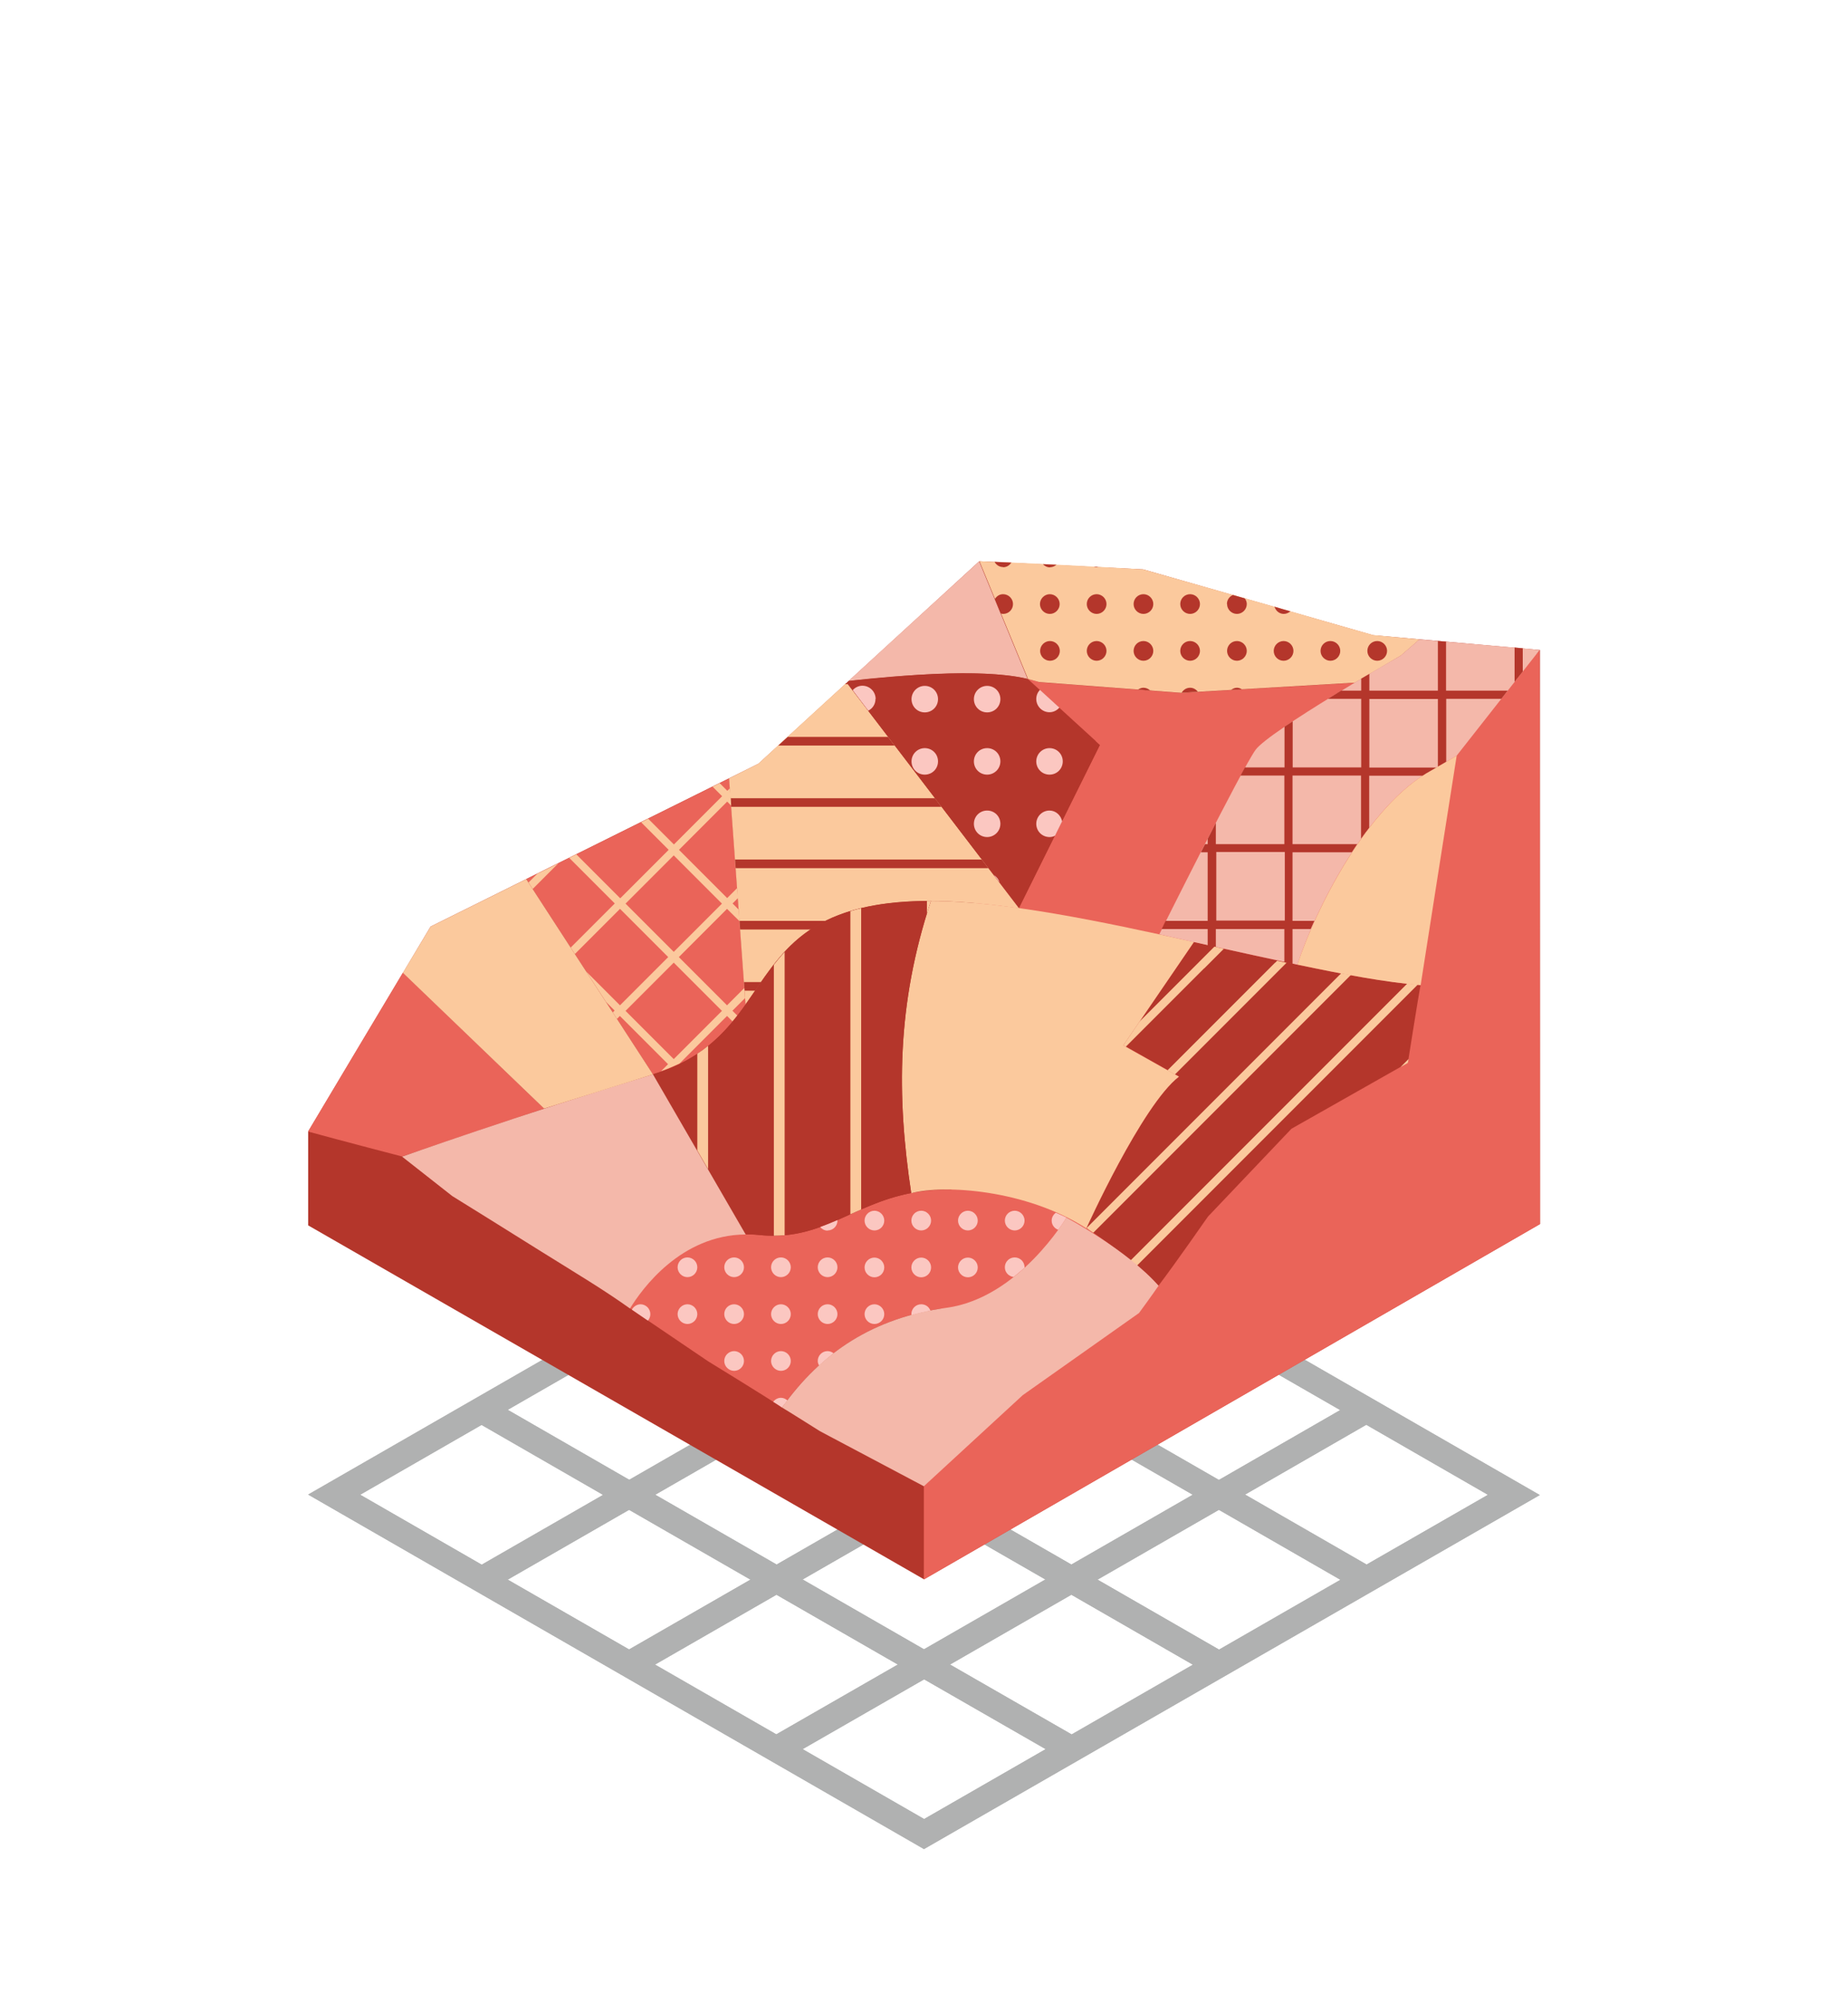 <?xml version="1.0" encoding="UTF-8"?><svg xmlns="http://www.w3.org/2000/svg" viewBox="0 0 120 130"><defs><style>.c{fill:#fbc7c1;}.d{fill:#b4362b;}.e{fill:#f4b8aa;}.f{fill:#ea6459;}.g{fill:#b0b1b1;}.h{fill:none;}.i{fill:#fbc99d;}</style></defs><g id="a"><path class="g" d="M59.99,120l39.99-22.98-39.99-23.01-39.98,22.98,39.98,23Zm-36.6-23l7.88-4.53,7.89,4.54-7.88,4.53-7.89-4.54Zm9.58,5.51l7.88-4.53,7.88,4.53-7.88,4.53-7.88-4.53Zm9.57,5.51l7.88-4.53,7.88,4.53-7.89,4.53-7.88-4.53Zm27.04,4.53l-7.89-4.53,7.88-4.53,7.89,4.54-7.88,4.53Zm9.58-5.5l-7.89-4.54,7.88-4.53,7.89,4.54-7.88,4.53Zm7.86-15.54l-7.87,4.53-7.88-4.53,7.88-4.53,7.88,4.53Zm-9.57-5.51l-7.88,4.53-7.88-4.53,7.88-4.53,7.88,4.53Zm-27.03-4.54l7.89,4.54-7.88,4.53-7.89-4.54,7.88-4.53Zm-9.57,5.5l7.89,4.54-7.88,4.53-7.89-4.54,7.88-4.53Zm9.58,5.51l7.88,4.53-7.88,4.53-7.88-4.53,7.88-4.53Zm9.57-5.5l7.88,4.53-7.88,4.53-7.88-4.53,7.88-4.53Zm17.45,10.03l-7.88,4.53-7.88-4.53,7.88-4.53,7.88,4.53Zm-17.45,10.03l-7.88-4.53,7.88-4.53,7.88,4.53-7.88,4.53Zm0-31.08l7.89,4.54-7.88,4.53-7.89-4.54,7.88-4.53Zm36.61,21.06l-7.87,4.52-7.89-4.54,7.87-4.53,7.89,4.54Zm-36.61,21.03l-7.88-4.53,7.89-4.53,7.89,4.53-7.89,4.53Z"/><path class="h" d="M54.99,44.3l11.18,14.63,5.26-10.59-4.7-4.29c-3.45-.88-11.62,.13-11.62,.13l-.12,.11Z"/><path class="g" d="M59.99,120l40-22.98-40-23.01-39.98,22.98,39.98,23Zm-36.6-23l7.88-4.53,7.89,4.54-7.88,4.53-7.89-4.54Zm9.58,5.51l7.88-4.53,7.88,4.53-7.88,4.53-7.88-4.53Zm9.57,5.51l7.88-4.53,7.88,4.53-7.89,4.53-7.88-4.53Zm27.04,4.53l-7.89-4.53,7.88-4.53,7.89,4.54-7.88,4.53Zm9.58-5.5l-7.89-4.54,7.88-4.53,7.89,4.54-7.88,4.53Zm7.86-15.54l-7.87,4.53-7.88-4.53,7.88-4.53,7.88,4.53Zm-9.57-5.51l-7.88,4.53-7.88-4.53,7.88-4.53,7.88,4.53Zm-27.03-4.54l7.89,4.54-7.88,4.53-7.89-4.54,7.88-4.53Zm-9.57,5.5l7.89,4.54-7.88,4.53-7.89-4.54,7.88-4.53Zm9.58,5.51l7.88,4.53-7.88,4.53-7.88-4.53,7.88-4.53Zm9.57-5.5l7.88,4.53-7.88,4.53-7.88-4.53,7.88-4.53Zm17.45,10.03l-7.88,4.53-7.88-4.53,7.88-4.53,7.88,4.53Zm-17.45,10.03l-7.88-4.53,7.88-4.53,7.88,4.53-7.88,4.53Zm0-31.08l7.89,4.54-7.88,4.53-7.89-4.54,7.89-4.53Zm36.61,21.06l-7.87,4.52-7.89-4.54,7.87-4.53,7.89,4.54Zm-36.61,21.03l-7.88-4.53,7.89-4.53,7.89,4.53-7.89,4.54Z"/><path class="d" d="M99.99,42.18l-.2,.25,.2-.25-10.83-.96-14.93-4.27-10.64-.53-14.34,13.14-21.29,10.57-7.95,13.31v6.08l39.99,22.97h0l40-23.06V42.18Z"/><path class="f" d="M99.78,42.43l-35.53,7.01s-4.11,46.86-4.26,47v6.06l40.01-23.06-.02-37.26-.2,.25Z"/><path class="f" d="M48.42,65.18l-1.07-14.67c-3.57,1.77-13.18,6.54-13.18,6.54l8.23,12.67c3.17-.96,4.72-2.71,6.02-4.54Z"/><path class="e" d="M55.11,44.19c3.22-.31,8.36-.88,11.62-.13l-3.15-7.63s-6.54,5.96-8.48,7.76Z"/><path class="i" d="M66.17,58.93l-11.19-14.63c-1.5,1.35-5.74,5.26-5.74,5.26l-1.9,.95,1.07,14.67h0c2.29-3.22,3.82-6.71,12.02-6.71,1.74,0,3.68,.18,5.73,.47h0Z"/><path class="d" d="M77.53,61.13l-4.58,6.7,3.61,2.03c-2.4,1.85-6.01,9.84-6.01,9.84h0c1.76,1.17,3.48,2.49,4.68,3.73,1.19-1.57,3.21-4.48,3.21-4.48l5.42-5.7,7.56-4.28s.69-4.36,.82-5.03c-4.03-.38-9.32-1.61-14.72-2.81Z"/><path class="f" d="M50.77,91.34c2.57-3.58,5.97-5.83,10.68-6.47,4.72-.64,7.79-5.86,7.79-5.86h0c-1.3-.64-2.73-1.15-4.29-1.46-8.53-1.68-10.06,3.2-15.7,2.59-5.64-.61-8.35,4.76-8.35,4.76l5.08,3.44s3.71,2.27,4.79,2.99Z"/><path class="d" d="M54.99,44.31l11.18,14.63,5.26-10.59-4.7-4.29c-3.45-.88-11.62,.13-11.62,.13l-.12,.11Z"/><path class="f" d="M67.47,44.26l-.73-.2h0l4.7,4.29-5.26,10.59h0c2.88,.4,5.99,1.02,9.11,1.7l.1-.02s5.26-10.72,6.16-11.95c.89-1.22,6.44-4.36,6.44-4.36l-11.3,.66-9.21-.7Z"/><path class="f" d="M26.16,63.12c-1.35,2.25-4.82,8.06-6.16,10.31,2.07,.57,6.11,1.62,6.11,1.62,0,0,4.63-1.59,9.22-3.11l-9.17-8.82Z"/><path class="i" d="M77.53,61.13c-6.08-1.35-12.31-2.66-17.08-2.66-2.23,6.71-2.23,12.67-1.28,18.96,2.17-.57,7.45-.23,11.37,2.28h0s3.61-7.99,6.01-9.84l-3.61-2.03,4.58-6.7Z"/><path class="d" d="M48.42,80.11c.27,0,.55,0,.84,.03,4.05,.44,5.98-1.96,9.91-2.72-.95-6.28-.95-12.24,1.28-18.96-12.86,0-9.31,8.59-18.05,11.25l6.02,10.39h0Z"/><path class="i" d="M66.74,44.06h0c.25,.06,.73,.2,.73,.2l9.21,.7,11.3-.66,2.99-1.76,1.21-1.05-3.01-.28-2.77-.79c-1.54-.46-12.16-3.47-12.16-3.47,0,0-5.69-.34-10.64-.53l3.15,7.63Z"/><path class="e" d="M92.17,41.49l-1.21,1.05c-.09,.05-8.54,4.9-9.43,6.12-.89,1.23-6.25,11.97-6.25,11.97-.47-.1,5.65,1.27,8.97,1.97,1.14-3.55,4.56-10.38,8.73-12.62l1.6-.93,5.4-6.87c-2.07-.22-6.67-.57-7.82-.69Z"/><path class="e" d="M40.91,84.91c.78-1.27,3.3-4.77,7.51-4.8h0l-6.02-10.39c-8.74,2.66-16.29,5.34-16.29,5.34l3.26,2.56s4.05,2.51,5.78,3.6c2.37,1.48,4.03,2.46,5.75,3.69Z"/><path class="h" d="M40.91,84.91c.78-1.27,3.3-4.77,7.51-4.8h0l-6.02-10.39c-8.74,2.66-16.29,5.34-16.29,5.34l3.26,2.56s4.05,2.51,5.78,3.6c2.37,1.48,4.03,2.46,5.75,3.69Z"/><path class="h" d="M69.25,79.01s-3.08,5.22-7.79,5.86c-4.72,.64-8.12,2.88-10.68,6.47,.12,.06,2.47,1.54,2.47,1.54l6.74,3.57,6.42-5.91,7.55-5.33s.81-1.1,1.27-1.77c-2.02-2.31-5.98-4.42-5.98-4.42Z"/><path class="h" d="M94.58,49.05l-1.6,.93c-4.16,2.24-7.58,9.07-8.73,12.62,3.06,.64,5.61,1.13,8,1.33,.04-.3,2.34-14.89,2.34-14.89Z"/><path class="h" d="M55.11,44.19c3.22-.31,8.36-.88,11.62-.13l-3.15-7.63s-6.54,5.96-8.48,7.76Z"/><path class="h" d="M77.53,61.13c-6.08-1.35-12.31-2.66-17.08-2.66-2.23,6.71-2.23,12.67-1.28,18.96,2.17-.57,7.45-.23,11.37,2.28h0s3.61-7.99,6.01-9.84l-3.61-2.03,4.58-6.7Z"/><g><path class="d" d="M82.71,42.24c0,.36,.29,.64,.64,.64s.64-.29,.64-.64-.29-.64-.64-.64-.64,.29-.64,.64Z"/><path class="d" d="M80.32,41.6c-.36,0-.64,.29-.64,.64s.29,.64,.64,.64,.64-.29,.64-.64-.29-.64-.64-.64Z"/><path class="d" d="M83.36,39.84c.17,0,.31-.07,.43-.17-.33-.09-.67-.19-1.03-.3,.08,.27,.31,.47,.61,.47Z"/><path class="d" d="M77.28,41.6c-.36,0-.64,.29-.64,.64s.29,.64,.64,.64,.64-.29,.64-.64-.29-.64-.64-.64Z"/><path class="d" d="M77.28,38.56c-.36,0-.64,.29-.64,.64s.29,.64,.64,.64,.64-.29,.64-.64-.29-.64-.64-.64Z"/><path class="d" d="M74.25,38.56c-.36,0-.64,.29-.64,.64s.29,.64,.64,.64,.64-.29,.64-.64-.29-.64-.64-.64Z"/><path class="d" d="M79.68,39.2c0,.35,.29,.64,.64,.64s.64-.29,.64-.64c0-.14-.05-.26-.13-.37-.26-.07-.51-.15-.77-.22-.23,.1-.39,.32-.39,.59Z"/><path class="d" d="M89.43,41.6c-.36,0-.64,.29-.64,.64s.29,.64,.64,.64,.64-.29,.64-.64-.29-.64-.64-.64Z"/><path class="d" d="M65.14,38.56c-.24,0-.43,.13-.54,.32l.38,.93c.05,.01,.1,.03,.16,.03,.36,0,.64-.29,.64-.64s-.29-.64-.64-.64Z"/><path class="d" d="M65.14,36.81c.23,0,.41-.12,.53-.3-.36-.02-.73-.03-1.09-.05,.11,.2,.31,.34,.56,.34Z"/><path class="d" d="M74.25,44.63c-.13,0-.25,.05-.35,.12l.79,.06c-.12-.11-.27-.18-.44-.18Z"/><path class="d" d="M68.18,42.88c.36,0,.64-.29,.64-.64s-.29-.64-.64-.64-.64,.29-.64,.64,.29,.64,.64,.64Z"/><path class="d" d="M77.28,44.63c-.24,0-.43,.13-.55,.32l1.05-.06c-.12-.16-.3-.26-.5-.26Z"/><path class="d" d="M86.39,41.6c-.36,0-.64,.29-.64,.64s.29,.64,.64,.64,.64-.29,.64-.64-.29-.64-.64-.64Z"/><path class="d" d="M68.18,36.81c.16,0,.3-.06,.42-.16-.29-.01-.58-.03-.88-.04,.12,.13,.28,.21,.47,.21Z"/><path class="d" d="M80.32,44.63c-.14,0-.27,.06-.38,.14l.7-.04c-.1-.06-.2-.1-.32-.1Z"/><path class="d" d="M67.53,39.2c0,.35,.29,.64,.64,.64s.64-.29,.64-.64-.29-.64-.64-.64-.64,.29-.64,.64Z"/><path class="d" d="M71.21,38.56c-.36,0-.64,.29-.64,.64s.29,.64,.64,.64,.64-.29,.64-.64-.29-.64-.64-.64Z"/><path class="d" d="M71.21,41.6c-.36,0-.64,.29-.64,.64s.29,.64,.64,.64,.64-.29,.64-.64-.29-.64-.64-.64Z"/><path class="d" d="M71.21,36.81s.07-.02,.11-.02l-.29-.02c.06,.02,.12,.04,.18,.04Z"/><path class="d" d="M74.25,41.6c-.36,0-.64,.29-.64,.64s.29,.64,.64,.64,.64-.29,.64-.64-.29-.64-.64-.64Z"/></g><path class="h" d="M66.73,44.06h0c.25,.06,.73,.2,.73,.2l9.21,.7,11.3-.66,2.99-1.76,1.21-1.05-3.01-.28-2.77-.79c-1.54-.46-12.16-3.47-12.16-3.47,0,0-5.69-.34-10.64-.53l3.15,7.63Z"/><path class="h" d="M66.73,44.06h0c.25,.06,.73,.2,.73,.2l9.21,.7,11.3-.66,2.99-1.76,1.21-1.05-3.01-.28-2.77-.79c-1.54-.46-12.16-3.47-12.16-3.47,0,0-5.69-.34-10.64-.53l3.15,7.63Z"/><g><path class="c" d="M56.86,45.36c0-.47-.38-.86-.86-.86-.25,0-.47,.11-.63,.29l1.01,1.33c.28-.14,.47-.42,.47-.76Z"/><path class="c" d="M68.15,48.55c-.47,0-.86,.38-.86,.86s.38,.86,.86,.86,.86-.38,.86-.86-.38-.86-.86-.86Z"/><path class="c" d="M68.15,52.6c-.47,0-.86,.38-.86,.86s.38,.86,.86,.86c.13,0,.25-.03,.36-.09l.46-.93c-.08-.39-.41-.7-.82-.7Z"/><path class="c" d="M60.05,44.51c-.47,0-.86,.38-.86,.86s.38,.86,.86,.86,.86-.38,.86-.86-.38-.86-.86-.86Z"/><path class="c" d="M67.29,45.36c0,.47,.38,.86,.86,.86,.26,0,.48-.12,.64-.3l-1.26-1.15c-.15,.15-.24,.36-.24,.59Z"/><path class="c" d="M60.05,48.55c-.47,0-.86,.38-.86,.86s.38,.86,.86,.86,.86-.38,.86-.86-.38-.86-.86-.86Z"/><path class="c" d="M64.54,56.79l.37,.48c-.06-.2-.19-.37-.37-.48Z"/><path class="c" d="M64.1,44.51c-.47,0-.86,.38-.86,.86s.38,.86,.86,.86,.86-.38,.86-.86-.38-.86-.86-.86Z"/><path class="c" d="M64.1,54.32c.47,0,.86-.38,.86-.86s-.38-.86-.86-.86-.86,.38-.86,.86,.38,.86,.86,.86Z"/><path class="c" d="M64.1,50.27c.47,0,.86-.38,.86-.86s-.38-.86-.86-.86-.86,.38-.86,.86,.38,.86,.86,.86Z"/></g><g><path class="d" d="M93.38,49.75l.53-.31v-4.09h3.58l.41-.53h-4v-3.18c-.18-.02-.36-.03-.53-.04v3.22h-4.45v-1.09c-.17,.1-.35,.21-.53,.31v.78h-1.3c-.28,.17-.57,.35-.86,.53h2.16v4.45h-4.45v-2.99c-.18,.12-.36,.24-.53,.35v2.64h-2.57c-.09,.16-.18,.34-.29,.53h2.85v4.45h-4.45v-1.38c-.17,.34-.35,.69-.53,1.04v.34h-.17c-.09,.18-.18,.35-.27,.53h.44v4.45h-2.73c-.1,.21-.19,.39-.26,.53h2.99v1.08l.53,.12v-1.2h4.45v2.16c.18,.04,.36,.08,.53,.11v-2.27h1.18c.07-.17,.16-.35,.24-.53h-1.42v-4.45h3.85c.12-.18,.23-.35,.35-.53h-4.2v-4.45h4.45v4.1c.17-.24,.35-.48,.53-.71v-3.38h3.49c.18-.12,.37-.24,.56-.34l.32-.19h-4.36v-4.45h4.45v4.4Zm-9.95,7.77v2.22h-4.45v-4.45h4.45v2.22Z"/><path class="d" d="M98.88,42.6v-.53c-.17-.02-.35-.03-.53-.05v2.23l.53-.67v-.98Z"/></g><path class="h" d="M92.16,41.49l-1.21,1.05c-.09,.05-8.54,4.9-9.43,6.12-.89,1.23-6.25,11.97-6.25,11.97-.47-.1,5.65,1.27,8.97,1.97,1.14-3.55,4.56-10.38,8.73-12.62l1.6-.93,5.4-6.87c-2.07-.22-6.67-.57-7.82-.69Z"/><g><polygon class="d" points="59.93 55.78 59.93 55.78 55.95 55.78 51.97 55.78 47.99 55.78 47.99 55.78 47.73 55.78 47.77 56.34 47.99 56.34 47.99 56.34 51.97 56.34 55.95 56.34 59.93 56.34 59.93 56.34 63.91 56.34 64.18 56.34 63.75 55.78 59.93 55.78"/><path class="d" d="M49.43,63.73h-1.12l.04,.56h.69c.13-.19,.26-.37,.39-.56Z"/><path class="d" d="M48.02,59.76l.04,.56h4.61c.3-.2,.62-.39,.97-.56h-5.62Z"/><path class="d" d="M55.95,48.38h2.14l-.43-.56h-6.51c-.22,.2-.42,.38-.61,.56h5.41Z"/><polygon class="d" points="47.99 52.36 47.99 52.36 51.97 52.36 55.95 52.36 59.93 52.36 59.93 52.36 61.13 52.36 60.71 51.8 59.93 51.8 59.93 51.8 55.95 51.8 51.97 51.8 47.99 51.8 47.99 51.8 47.44 51.8 47.48 52.36 47.99 52.36"/><path class="d" d="M55.05,44.4l-.07-.09-.1,.09h.16Z"/></g><path class="h" d="M66.17,58.95l-11.19-14.63c-1.5,1.35-5.74,5.26-5.74,5.26l-1.9,.95,1.07,14.67h0c2.29-3.22,3.82-6.71,12.02-6.71,1.74,0,3.68,.18,5.73,.47h0Z"/><g><path class="i" d="M78.2,62.84l1.27-1.27c-.2-.04-.41-.09-.61-.14l-1.04,1.04h0l-2.49,2.49-1.34,1.34-1.05,1.54,.16,.09,.11-.11,4.97-4.97Z"/><path class="i" d="M73.23,77.76l2.49-2.49,2.49-2.49,2.49-2.49,2.49-2.49,4.53-4.53c-.21-.04-.42-.07-.63-.11l-1.79,1.79-2.49,2.49-2.49,2.49-2.49,2.49-4.97,4.97h0l-2.29,2.29v.02h-.01c.14,.1,.29,.21,.43,.3l2.25-2.25h0Z"/><path class="i" d="M90.94,69.25l.48-.27s.02-.1,.05-.26l-.53,.53Z"/><path class="i" d="M90.26,64.95l-2.49,2.49-2.49,2.49-2.49,2.49-4.97,4.97h0l-2.49,2.49-1.93,1.93c.14,.11,.27,.23,.41,.34l1.9-1.9h0l2.49-2.49h0l2.49-2.49,2.49-2.49,2.49-2.49,2.49-2.49,3.9-3.9c-.22-.02-.44-.05-.67-.08l-1.12,1.12Z"/><path class="i" d="M82.8,62.47h0l-2.49,2.49-2.49,2.49-2.01,2.01,.48,.27,1.9-1.9,4.97-4.97,.38-.38c-.2-.04-.41-.09-.61-.13l-.14,.14Z"/></g><path class="h" d="M77.53,61.13l-4.58,6.7,3.61,2.03c-2.4,1.85-6.01,9.84-6.01,9.84h0c1.76,1.17,3.48,2.49,4.68,3.73,1.19-1.57,3.21-4.48,3.21-4.48l5.42-5.7,7.56-4.28s.69-4.36,.82-5.03c-4.03-.38-9.32-1.61-14.72-2.81Z"/><g><path class="c" d="M44.64,81.6c-.36,0-.64,.29-.64,.64s.29,.64,.64,.64,.64-.29,.64-.64-.29-.64-.64-.64Z"/><path class="c" d="M45.28,85.28c0-.35-.29-.64-.64-.64s-.64,.29-.64,.64,.29,.64,.64,.64,.64-.29,.64-.64Z"/><path class="c" d="M41.6,84.64c-.25,0-.46,.15-.57,.35,.18,.12,.56,.38,1.04,.71,.1-.11,.16-.26,.16-.42,0-.35-.29-.64-.64-.64Z"/><path class="c" d="M47.67,88.96c.36,0,.64-.29,.64-.64s-.29-.64-.64-.64-.64,.29-.64,.64,.29,.64,.64,.64Z"/><path class="c" d="M47.67,81.6c-.36,0-.64,.29-.64,.64s.29,.64,.64,.64,.64-.29,.64-.64-.29-.64-.64-.64Z"/><path class="c" d="M47.67,84.64c-.36,0-.64,.29-.64,.64s.29,.64,.64,.64,.64-.29,.64-.64-.29-.64-.64-.64Z"/><path class="c" d="M53.1,88.32c0,.11,.04,.21,.09,.3,.31-.28,.62-.55,.94-.8-.11-.08-.24-.14-.39-.14-.36,0-.64,.29-.64,.64Z"/><path class="c" d="M62.85,82.89c.36,0,.64-.29,.64-.64s-.29-.64-.64-.64-.64,.29-.64,.64,.29,.64,.64,.64Z"/><path class="c" d="M69.25,79.01c-.22-.11-.46-.21-.69-.31-.16,.12-.27,.3-.27,.51,0,.28,.18,.51,.43,.6,.35-.48,.53-.8,.53-.8h0Z"/><path class="c" d="M62.21,79.21c0,.35,.29,.64,.64,.64s.64-.29,.64-.64-.29-.64-.64-.64-.64,.29-.64,.64Z"/><path class="c" d="M65.89,81.6c-.36,0-.64,.29-.64,.64,0,.33,.25,.59,.57,.63,.25-.2,.48-.4,.71-.6,0-.01,0-.02,0-.03,0-.36-.29-.64-.64-.64Z"/><path class="c" d="M65.89,78.57c-.36,0-.64,.29-.64,.64s.29,.64,.64,.64,.64-.29,.64-.64-.29-.64-.64-.64Z"/><path class="c" d="M53.74,81.6c-.36,0-.64,.29-.64,.64s.29,.64,.64,.64,.64-.29,.64-.64-.29-.64-.64-.64Z"/><path class="c" d="M59.82,82.89c.36,0,.64-.29,.64-.64s-.29-.64-.64-.64-.64,.29-.64,.64,.29,.64,.64,.64Z"/><path class="c" d="M56.78,79.85c.36,0,.64-.29,.64-.64s-.29-.64-.64-.64-.64,.29-.64,.64,.29,.64,.64,.64Z"/><path class="c" d="M56.78,85.92c.36,0,.64-.29,.64-.64s-.29-.64-.64-.64-.64,.29-.64,.64,.29,.64,.64,.64Z"/><path class="c" d="M59.82,84.64c-.36,0-.64,.29-.64,.64,0,.02,.01,.04,.01,.07,.4-.11,.81-.2,1.23-.29-.09-.25-.32-.42-.6-.42Z"/><path class="c" d="M59.82,78.57c-.36,0-.64,.29-.64,.64s.29,.64,.64,.64,.64-.29,.64-.64-.29-.64-.64-.64Z"/><path class="c" d="M53.74,79.85c.36,0,.64-.29,.64-.64,0-.01,0-.02,0-.03-.37,.16-.74,.31-1.12,.45,.12,.14,.29,.23,.48,.23Z"/><path class="c" d="M56.78,82.89c.36,0,.64-.29,.64-.64s-.29-.64-.64-.64-.64,.29-.64,.64,.29,.64,.64,.64Z"/><path class="c" d="M50.71,85.92c.36,0,.64-.29,.64-.64s-.29-.64-.64-.64-.64,.29-.64,.64,.29,.64,.64,.64Z"/><path class="c" d="M50.71,88.96c.36,0,.64-.29,.64-.64s-.29-.64-.64-.64-.64,.29-.64,.64,.29,.64,.64,.64Z"/><path class="c" d="M51.13,90.88c-.11-.1-.26-.17-.42-.17-.21,0-.39,.11-.5,.26,.23,.14,.42,.27,.57,.37,.12-.16,.24-.3,.36-.46Z"/><path class="c" d="M53.74,84.64c-.36,0-.64,.29-.64,.64s.29,.64,.64,.64,.64-.29,.64-.64-.29-.64-.64-.64Z"/><path class="c" d="M50.71,81.6c-.36,0-.64,.29-.64,.64s.29,.64,.64,.64,.64-.29,.64-.64-.29-.64-.64-.64Z"/></g><path class="h" d="M50.77,91.34c2.57-3.58,5.97-5.83,10.68-6.47,4.72-.64,7.79-5.86,7.79-5.86h0c-1.3-.64-2.73-1.15-4.29-1.46-8.53-1.68-10.06,3.2-15.7,2.59-5.64-.61-8.35,4.76-8.35,4.76l5.08,3.44s3.71,2.27,4.79,2.99Z"/><g><path class="i" d="M55.92,78.49v-19.55c-.24,.06-.48,.12-.7,.19v19.67c.23-.1,.46-.21,.7-.31Z"/><path class="i" d="M50.95,80.16v-18.38c-.25,.27-.48,.55-.7,.83v17.58c.24,0,.47-.01,.7-.03Z"/><path class="i" d="M45.98,75.88v-8.01c-.22,.18-.45,.35-.7,.51v6.28l.7,1.21Z"/><path class="i" d="M60.19,59.29c.08-.27,.17-.54,.26-.82-.09,0-.17,0-.26,0v.81Z"/></g><path class="h" d="M48.42,80.11c.27,0,.55,0,.84,.03,4.05,.44,5.98-1.96,9.91-2.72-.95-6.28-.95-12.24,1.28-18.96-12.86,0-9.31,8.59-18.05,11.25l6.02,10.39h0Z"/><polygon class="i" points="42.4 69.72 34.17 57.05 27.96 60.13 26.16 63.13 35.33 71.94 42.4 69.72"/><g><path class="i" d="M36.28,56.01c-.55,.28-1.02,.51-1.38,.68l-.58,.58,.27,.42,1.69-1.69Z"/><path class="i" d="M40.27,58.29l-2.85-2.85c-.16,.08-.31,.16-.46,.23l2.96,2.96-2.86,2.86,.27,.42,2.93-2.93,3.13,3.13-3.13,3.13-2.19-2.19,1.29,1.98,.55,.55-.12,.12,.27,.42,.19-.19,3.13,3.13-.45,.45c.43-.15,.82-.32,1.19-.49l3.09-3.09,.35,.35c.11-.13,.21-.25,.31-.38l-.31-.31,.82-.82-.05-.65-1.12,1.12-3.13-3.13,3.13-3.13,.81,.8-.05-.75-.4-.4,.35-.35-.05-.65-.65,.65-3.13-3.13,3.13-3.13,.26,.26-.08-1.13-.17,.17-.5-.5-.46,.23,.62,.62-3.13,3.13-1.67-1.67-.46,.23,1.79,1.79-3.13,3.13Zm6.61,7.31l-3.13,3.13-3.13-3.13,3.13-3.13,3.13,3.13Zm0-6.96l-3.13,3.13-3.13-3.13,3.13-3.13,3.13,3.13Z"/></g><path class="h" d="M48.43,65.19l-1.07-14.67c-3.57,1.77-13.18,6.54-13.18,6.54l8.23,12.67c3.17-.96,4.72-2.71,6.02-4.54Z"/><path class="e" d="M69.25,79.01s-3.08,5.22-7.79,5.86c-4.72,.64-8.12,2.88-10.68,6.47,.12,.06,2.47,1.54,2.47,1.54l6.74,3.57,6.42-5.91,7.55-5.33s.81-1.1,1.27-1.77c-2.02-2.31-5.98-4.42-5.98-4.42Z"/><path class="i" d="M94.58,49.05l-1.6,.93c-4.16,2.24-7.58,9.07-8.73,12.62,3.06,.64,5.61,1.13,8,1.33,.04-.3,2.34-14.89,2.34-14.89Z"/></g><g id="b"/></svg>